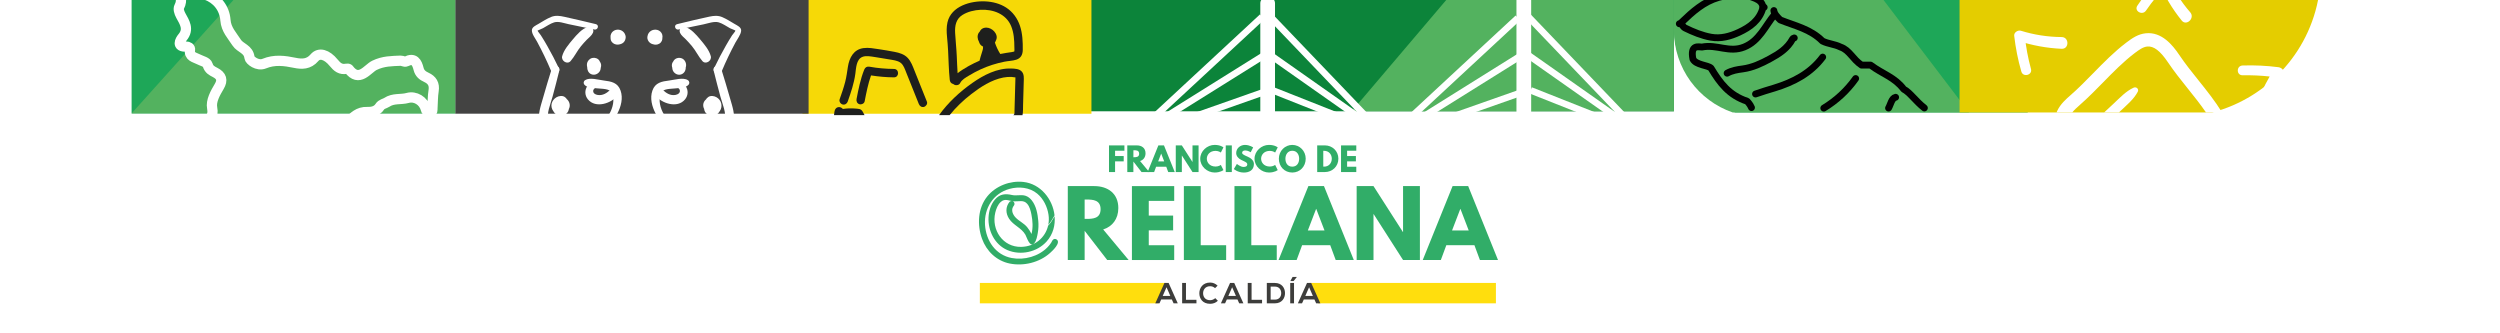 <?xml version="1.0" encoding="utf-8"?>
<!-- Generator: Adobe Illustrator 24.1.3, SVG Export Plug-In . SVG Version: 6.00 Build 0)  -->
<svg version="1.1" id="Capa_1" xmlns="http://www.w3.org/2000/svg" xmlns:xlink="http://www.w3.org/1999/xlink" x="0px" y="0px"
	 viewBox="0 0 1980 263.85" style="enable-background:new 0 0 1980 263.85;" xml:space="preserve">
<style type="text/css">
	.st0{fill:#FFFFFF;}
	.st1{fill:#1EA758;}
	.st2{fill:#0C843A;}
	.st3{fill:#F6D907;}
	.st4{fill:#434342;}
	.st5{fill:#53B25F;}
	.st6{fill:#E4CD00;}
	.st7{fill:none;stroke:#FFFFFF;stroke-width:8.111;stroke-miterlimit:10;}
	.st8{fill:#1E1F1D;}
	.st9{fill:none;stroke:#000000;stroke-width:5.439;stroke-linecap:round;stroke-linejoin:round;stroke-miterlimit:10;}
	.st10{fill:#31AD68;}
	.st11{fill:#FFDE0D;}
	.st12{fill:#3D3D3B;}
</style>
<g>
	<rect x="-13.28" y="-1.39" class="st0" width="2006.56" height="284.71"/>
	<rect x="104.23" y="-5.73" class="st1" width="256.33" height="95.53"/>
	<rect x="839.58" class="st2" width="486.16" height="88.14"/>
	<path class="st1" d="M1374.37,89.07h231.6v-97.5h-280.23v29.81C1325.74,52.85,1346.11,79.55,1374.37,89.07z"/>
	<rect x="635.56" class="st3" width="228.86" height="90.08"/>
	<rect x="360.56" class="st4" width="279.84" height="90.04"/>
	<g>
		<path class="st0" d="M471.94,19.12c-8.29-2.01-16.59-3.96-24.92-5.8c-3.67-0.81-7.1-1.32-10.65,0.16
			c-3.48,1.44-6.82,3.62-10.05,5.52c-1.94,1.14-5.01,2.4-5.08,4.94c-0.08,3.04,2.7,6.44,4.11,9.06c4.1,7.58,7.84,15.35,11.16,23.29
			c1.79,4.27,8.05,1.78,6.01-2.48c-2.76-5.77-5.69-11.47-8.87-17.03c-1.71-2.99-3.43-6.01-5.33-8.89c-0.2-0.31-2.65-3.36-2.57-3.65
			c0.02-0.09,3.83-1.65,4.31-1.91c2.76-1.5,5.78-3.68,8.82-4.6c3.51-1.06,7.89,0.66,11.33,1.39c6.84,1.45,13.67,2.89,20.53,4.25
			C473.56,23.93,474.77,19.81,471.94,19.12L471.94,19.12z"/>
		<path class="st0" d="M434.72,97.5c-0.18-0.53-0.36-1.06-0.5-1.62c-1.48-6.21,1.73-13.22,3.36-19.17c1.9-6.93,3.67-13.89,5.4-20.87
			c0.94-3.78-4.78-5.32-5.94-1.61c-2.45,7.85-4.8,15.71-7.05,23.61c-1.84,6.46-4.22,12.95-2.7,19.66H434.72z"/>
		<path class="st0" d="M472.71,69.96c3.88,0.49,10.59-0.04,12.18,4.05c1.99,5.13,0.46,11.43-2.19,16.02
			c-1.5,2.58-4.01,4.9-5.77,7.46h7.34c1.99-2.56,3.61-5.47,4.75-7.69c2.83-5.48,4.58-12.01,2.48-18.04
			c-2.2-6.33-7.34-7.27-13.39-8.01c-4.22-0.52-11.01-2.64-14.69-0.27c-1.33,0.86-1.56,2.53-0.49,3.69
			C465.28,69.73,469.4,69.54,472.71,69.96z"/>
		<path class="st0" d="M473.84,65.93c-2.84-2.98-6.7-0.59-8.66,2.22c-2.25,3.23-2.08,7.46,0.44,10.54
			c6.12,7.46,18.83,3.22,23.68-3.36c2.49-3.37-2.91-7.24-5.79-4.38c-2.73,2.72-6.19,4.99-10.32,4.23c-1.82-0.34-3.52-1.33-3.37-3.36
			c0.12-1.6,2.91-3.2,4.01-4.51C474.19,66.89,474.24,66.35,473.84,65.93L473.84,65.93z"/>
		<path class="st0" d="M467.41,48.64c-0.15,0.68-0.3,1.35-0.45,2.03c-0.22,1-0.05,2.15,0.77,2.87c1.75,1.53,4.44,1.81,6.23,0.13
			c1.57-1.47,1.83-3.92,0.69-5.71c-1.13-1.76-3.59-2.53-5.61-2.04c-2.16,0.52-3.79,2.34-4.13,4.49c-0.38,2.41,0.57,4.85,2.88,5.98
			c2.36,1.14,5.37,0.58,6.86-1.64c1.26-1.88,1.08-4.59-0.54-6.24c-1.62-1.64-4.11-1.99-6.13-0.82c-3.73,2.14-4,8.75-0.15,10.87
			c2.49,1.37,5.56,0.33,7.06-1.93c1.35-2.04,1.04-4.82-0.17-6.85c-1.49-2.52-4.79-3.63-7.27-1.76c-2.08,1.57-2.53,4.51-1.17,6.7
			c1.39,2.22,4.14,3.14,6.59,2.13c2.28-0.94,3.5-3.38,3.18-5.73c-0.42-3.06-3.66-5.03-6.69-4.21c-3.21,0.87-4.68,4.5-3.1,7.33
			c1.7,3.03,6.28,3.44,8.25,0.45c0.72-1.09,0.9-2.53,0.56-3.78c-0.48-1.79-2.03-2.72-3.81-2.88c-1.8-0.16-3.18,1.59-3.25,3.19
			c-0.01-0.59,0.22-1.1,0.69-1.53c1.22-0.54,1.5-0.74,0.84-0.61c0.71,0,1.42,0,2.13,0c1.53,0.5,1.68,1.52,0.45,3.04
			c0.22,2.28-0.64,2.97-2.58,2.08c-0.46-0.77-0.92-1.55-1.38-2.32c0-0.28,0.06-0.54,0.19-0.78c0.57-1.17,2.38-2.12,3.72-1.13
			c1.25,0.93,2.08,2.77-0.13,4.08c-0.64,0.17-1.28,0.34-1.93,0.51c-0.67-0.38-1.33-0.76-2-1.14c0.18,0.32,0.22,0.39,0.11,0.2
			c-0.08-0.15-0.08-0.12-0.01,0.09c0.06,0.23,0.06,0.24,0.01,0.05c-0.59-0.03,0.73-1.69,0.92-1.81c0.62-0.07,1.24-0.14,1.86-0.21
			c0.57,0.52,1.15,1.04,1.72,1.57c-0.08-0.36-0.1-0.4-0.05-0.11c0.03,0.23,0.04,0.25,0.03,0.05c-0.09-0.3,0.23-0.73-0.04,0
			c0.17-0.46,0.05-0.08-0.1,0.09c0.04-0.08,0.09-0.15,0.13-0.23c-0.45,0.82-1.14,1.09-2.07,0.79c-0.89,0.32-1.5,0.09-1.83-0.7
			c-0.39-0.23-0.58-0.55-0.58-0.93c-0.12-0.95,0.65-2.21,1.64-2.41c0.92-0.18,2.16,0.27,2.21,1.37c0.01,0.19-0.03,0.33-0.07,0.51
			c-0.05,0.12-0.12,0.22-0.22,0.31c0.07-0.07,0.13-0.14,0.2-0.2c0.05,0.09-0.5,0.27,0.02,0.05c-0.32,0.19-0.65,0.25-0.98,0.2
			c-0.23-0.04-0.2-0.01,0.09,0.08c-0.45-0.26-0.9-0.51-1.34-0.77c0.07,0.06,0.14,0.11,0.21,0.17c-0.76-1.21-0.62-1.97,0.42-2.28
			c0.3-0.37,0.63-0.46,0.99-0.28c0.4,0.15,0.43,0.12,0.08-0.09c0.5,0.85,0.99,1.7,1.49,2.55c0.08-0.69,0.17-1.37,0.25-2.06
			c0.17-1.39-1.24-2.65-2.52-2.8C469.24,46.44,467.72,47.24,467.41,48.64L467.41,48.64z"/>
		<path class="st0" d="M465.89,21.33c-4.68,0.98-9.21,6.3-12.14,9.78c-3.25,3.87-7.22,8.49-8.52,13.42
			c-0.95,3.58,3.99,6.93,6.7,3.82c3.16-3.62,5.16-8.12,8.27-11.84c1.41-1.69,2.89-3.35,4.42-4.93c1.74-1.79,3.91-3.26,4.96-5.54
			C470.76,23.48,468.83,20.71,465.89,21.33L465.89,21.33z"/>
		<path class="st0" d="M439.89,79.92c-1.2,1.59-2.23,3.38-2.24,5.42c-0.01,2.22,1.23,4.41,3.22,5.5c4.41,2.4,8.46-1.85,9.19-5.89
			c0.71-3.91-1.11-9.27-6.01-8.93c-4.64,0.32-8.28,4.83-7.11,9.35c1.13,4.35,6.51,7.88,10.86,5.23c1.99-1.21,3-3.46,2.81-5.71
			c-0.22-2.6-1.86-4.47-3.91-5.95c-1.88-1.37-4.22-2.04-6.37-0.75c-2.18,1.3-3.05,4.15-2.33,6.5c1.45,4.73,8.13,6.52,11.63,2.87
			c3.96-4.13,0.09-11.77-5.85-10.04c-3.1,0.91-5.1,4.11-4.44,7.22c0.58,2.7,2.64,4.52,5.26,5.33c1.96,0.6,3.85-0.43,4.94-1.97
			c2.6-3.67,0.8-9.22-3.97-9.85c-2.25-0.3-4.37,0.73-5.47,2.69c-1.18,2.1-0.63,4.37,0.87,6.13c2.58,3.05,7.94-0.22,6.73-3.84
			c-4.36,2.48-6.2,2.67-5.53,0.55c0.19-0.54,0.13-0.55-0.17-0.02c1.65-0.66,3.29-1.31,4.94-1.97c1.63,0.49,0.71,3.11-0.16,3.72
			c-2.76,0.26-4.17-0.48-4.24-2.22c-0.02-0.39,0.11-0.74,0.38-1.04c0.46-0.78,1.59-1.65,2.54-1.19c0.42,0.25,0.7,0.59,0.84,1.03
			c-0.16,1.34-0.12,1.67,0.13,1c-0.37,0.61-0.73,1.23-1.1,1.84c-0.39,0.22-0.78,0.44-1.17,0.66c-0.75,0-1.5,0-2.24,0
			c-0.59-0.15,0.44,0.36,0.59,0.42c-0.17-0.12-0.16-0.09,0.05,0.09c0.34,0.36,0.26,0.18-0.22-0.53c-0.09-0.38,0.01-0.72,0.31-1.04
			c0.26-1.04,1.04-1.51,2.34-1.42c0.1-0.08,0.91,0.8,0.09,0.01c0.21,0.21,0.29,0.84,0.11,0.02c0.02,0.09,0.03,0.19,0.05,0.28
			c-0.11,0.4-0.09,0.36,0.05-0.13c0.05,0.13-0.34,0.66-0.01,0.25c0.22-0.28-0.03,0.03-0.34,0.06c-0.65-0.17-1.31-0.35-1.96-0.52
			c-0.66-0.38,0.36-0.23-0.02,0c-0.33,0.19,0.3-1.3-0.07,0.06c-0.04,0.16-0.35,1.11-0.33,1.15c-0.13,0.09-0.16,0.15-0.08,0.19
			c0.36-0.1,0.72-0.2,1.08-0.3c0.59-0.06,1.01,0.09,1.27,0.46c0.03,0.04,0.06,0.09,0.1,0.14c0.34,0.11-0.38,0.97,0.17-0.12
			c0.23-0.47,0.49-0.92,0.75-1.37c0.92-1.57,0.38-3.67-1.23-4.59C442.83,77.72,440.99,78.46,439.89,79.92L439.89,79.92z"/>
		<path class="st0" d="M468.71,97.5c-0.09-1.71-0.95-3.34-2.48-4.38c-1.88-1.27-4.54-1.3-6.49-0.18c-1.69,0.97-2.68,2.73-2.8,4.56
			H468.71z"/>
		<path class="st0" d="M485.96,30.37c0.1,0.68,0.21,1.36,0.31,2.04c0.19,1.22,1.44,2.17,2.55,2.5c1.74,0.53,3.56,0,4.88-1.17
			c1.15-1.02,1.71-2.46,1.84-3.94c0.3-3.17-2.73-5.8-5.87-5.57c-1.65,0.12-3.2,0.72-4.38,1.9c-1.38,1.38-2.11,3.5-1.56,5.4
			c1.23,4.28,6.96,5.02,9.89,1.96c1.46-1.52,2.05-3.47,1.65-5.52c-0.3-1.53-1.43-2.89-2.78-3.67c-3.07-1.75-7.15-0.65-8.55,2.61
			c-1.57,3.64,1.43,7.86,5.38,7.99c2.08,0.07,4.02-1.12,5.04-2.86c1.24-2.11,0.83-4.93-0.97-6.6c-2.08-1.93-5.45-1.99-7.54-0.05
			c-1.79,1.66-1.99,4.39-0.82,6.44c1.52,2.67,5.69,3.32,7.87,1.05c2.02-2.1,2.16-5.92-0.75-7.42c-1.26-0.64-2.7-0.72-3.95,0
			c-1.27,0.73-1.81,1.93-1.94,3.31c0,0.04-0.01,0.09-0.01,0.13c0.05-0.35,0.1-0.69,0.14-1.04c-0.3,0.86,0.17-0.64,0.76-1.17
			c0.16-0.15,0.97-0.64,0.33-0.33c0.34-0.14,0.69-0.28,1.03-0.43c-0.05,0.01-0.1,0.03-0.15,0.04c0.38-0.05,0.76-0.1,1.15-0.15
			c-0.05,0-0.1,0.01-0.15,0.01c0.38,0.05,0.76,0.1,1.15,0.15c-0.1-0.01-0.2-0.03-0.29-0.08c0.34,0.14,0.69,0.28,1.03,0.43
			c1.14,1.36,1.53,1.73,1.16,1.11c0.14,0.34,0.29,0.67,0.43,1.01c-0.04-0.09-0.07-0.18-0.09-0.28c0.05,0.37,0.1,0.75,0.15,1.12
			c-0.02-0.1-0.02-0.19-0.01-0.29c-0.05,0.37-0.1,0.75-0.15,1.12c0.01-0.1,0.03-0.19,0.07-0.28c-0.14,0.34-0.29,0.67-0.43,1.01
			c0.2-0.37,0.02-0.22-0.54,0.47c-0.71,0.55-0.86,0.73-0.45,0.53c-0.34,0.14-0.69,0.28-1.03,0.43c0.05-0.01,0.11-0.03,0.16-0.04
			c-0.38,0.05-0.76,0.1-1.15,0.15c0.11-0.02,0.23-0.02,0.34-0.01c-0.38-0.05-0.76-0.1-1.15-0.15c0.12,0.01,0.23,0.04,0.34,0.09
			c-0.34-0.14-0.69-0.28-1.03-0.43c0.26,0.14,0.22,0.09-0.14-0.15c-0.32-0.2-0.58-0.47-0.78-0.8c-0.14-0.34-0.29-0.67-0.43-1.01
			c0.05,0.11,0.09,0.23,0.1,0.36c-0.05-0.37-0.1-0.75-0.15-1.12c0.01,0.12,0.01,0.25-0.01,0.37c0.05-0.37,0.1-0.75,0.15-1.12
			c-0.02,0.12-0.06,0.24-0.11,0.36c0.14-0.34,0.29-0.67,0.43-1.01c-0.21,0.37-0.1,0.24,0.35-0.39c0.63-0.42,0.77-0.54,0.42-0.37
			c0.34-0.14,0.68-0.28,1.02-0.42c-0.1,0.04-0.2,0.06-0.3,0.07c0.38-0.05,0.76-0.1,1.14-0.15c-0.1,0.01-0.2,0.01-0.3,0
			c0.38,0.05,0.76,0.1,1.14,0.15c-0.16-0.03-0.29-0.07-0.44-0.13c0.34,0.14,0.68,0.28,1.02,0.42c-0.05-0.02-0.23-0.16-0.27-0.15
			c0.2,0.15,0.41,0.3,0.61,0.45c-0.2-0.21-0.15-0.15,0.12,0.18c0.55,0.7-0.05-0.32,0.3,0.51c0.3,0.7,0.11,0.25,0.08,0.05
			c0.05,0.37,0.1,0.73,0.15,1.1c-0.02-0.16-0.01-0.29,0.01-0.45c-0.05,0.37-0.1,0.73-0.15,1.1c0.13-0.5-0.25,0.55-0.25,0.55
			c-0.16,0.2-0.32,0.4-0.47,0.6c-0.66,0.46-0.85,0.6-0.57,0.42c0.26-0.13-0.91,0.22-0.61,0.24c0.1,0,0.27-0.06,0.36-0.07
			c-0.37,0.05-0.74,0.1-1.11,0.15c0.15-0.01,0.3-0.01,0.45,0c-0.37-0.05-0.74-0.1-1.11-0.15c0.14,0.02,0.3,0.08,0.45,0.09
			c-0.72-0.33-0.94-0.42-0.64-0.27c0.07,0.03,0.13,0.07,0.2,0.11c-0.2-0.15-0.4-0.3-0.6-0.45c0.28,0.28,0.16,0.12-0.36-0.49
			c0.33,0.52-0.35-1.1-0.19-0.38c-0.05-0.36-0.1-0.71-0.15-1.07c0.02,0.12,0.03,0.25,0.02,0.37c0.05-0.36,0.1-0.71,0.15-1.07
			c-0.06,0.46-0.28,0.55,0.2-0.25c-0.38,0.62,0.69-0.75,0.19-0.21c-0.45,0.49,0.84-0.49,0.2-0.19c0.21-0.09,0.41-0.18,0.62-0.26
			c-0.12,0.04-0.25,0.06-0.38,0.08c0.36-0.05,0.73-0.1,1.09-0.14c-0.13,0.01-0.26,0.02-0.38,0.01c0.36,0.05,0.73,0.1,1.09,0.14
			c-0.19-0.03-0.73-0.21-0.07,0.05c0.5,0.14,0.84,0.48,1.02,1.03c0.59,1.03,0.82,1.26,0.67,0.71c0.05,0.36,0.1,0.71,0.15,1.07
			c-0.01-0.21,0-0.39,0.02-0.6c-0.05,0.36-0.1,0.71-0.15,1.07c0.04-0.18,0.22-0.65-0.07,0.01c-0.17,0.37-0.2,0.43-0.06,0.19
			c-0.15,0.18-0.29,0.36-0.44,0.54c0.05-0.06,0.11-0.12,0.17-0.18c0.22-0.21,0.06-0.09-0.49,0.35c0.08-0.04,0.22-0.11,0.28-0.17
			c-0.67,0.25-0.86,0.33-0.56,0.23c0.08-0.03,0.15-0.05,0.23-0.07c-0.01,0.02-1.08,0.1-0.56,0.09c0.62-0.02-1-0.21-0.42-0.03
			c-0.21-0.08-0.42-0.17-0.64-0.25c-0.52-0.44-0.68-0.55-0.46-0.35c0.13,0.13,0.08,0.06-0.16-0.21c-0.24-0.25-0.4-0.55-0.48-0.9
			c0.16,0.54-0.07-0.94-0.05-0.5c0.01,0.45-0.23,0.15,0.08-0.48c-0.07,0.14-0.24,0.64,0.04-0.02c0.15-0.32,0.18-0.4,0.09-0.24
			c-0.15,0.25-0.03,0.1,0.38-0.45c-0.13,0.1-0.49,0.43,0.06-0.01c0.31-0.22,0.36-0.27,0.15-0.14c0.21-0.09,0.42-0.18,0.63-0.27
			c0.22-0.06,1.06-0.02,0.41-0.11c1.18,0.88,2.35,1.75,3.53,2.63c-0.22-0.65-0.44-1.3-0.66-1.94c-0.57-1.69-2.43-2.97-4.28-2.38
			c-0.84,0.27-1.65,0.78-2.08,1.57C485.84,28.61,485.81,29.41,485.96,30.37L485.96,30.37z"/>
		<path class="st0" d="M537.45,23.37c6.6-1.31,13.19-2.69,19.77-4.09c3.55-0.75,8.49-2.64,12.09-1.55c3.08,0.93,6.03,3.08,8.82,4.6
			c0.56,0.3,4.21,1.68,4.31,1.91c0.16,0.41-2.35,3.31-2.57,3.65c-1.75,2.69-3.36,5.48-4.96,8.25c-3.32,5.77-6.37,11.68-9.24,17.67
			c-2.01,4.2,4.19,6.82,6.01,2.48c3.23-7.71,6.85-15.26,10.81-22.64c1.45-2.7,4.22-6.14,4.5-9.24c0.26-2.83-3.08-4.21-5.12-5.41
			c-3.15-1.86-6.39-3.94-9.75-5.4c-3.39-1.47-6.64-1.19-10.19-0.45c-8.6,1.8-17.15,3.91-25.68,5.98
			C533.43,19.81,534.63,23.93,537.45,23.37L537.45,23.37z"/>
		<path class="st0" d="M570.61,76.7c1.56,5.7,4.69,12.56,3.52,18.54c-0.15,0.78-0.35,1.53-0.6,2.26h7.36
			c1.52-6.71-0.86-13.2-2.7-19.66c-2.25-7.9-4.6-15.76-7.05-23.61c-1.16-3.71-6.88-2.18-5.94,1.61
			C566.93,62.81,568.7,69.77,570.61,76.7z"/>
		<path class="st0" d="M523.94,97.5h7.31c-1.67-2.38-3.99-4.54-5.42-6.91c-2.85-4.73-4.59-11.22-2.52-16.58
			c1.57-4.05,8-3.52,11.8-4.01c3.41-0.43,7.73-0.2,10.16-2.83c1.07-1.16,0.85-2.83-0.49-3.69c-3.68-2.38-10.48-0.25-14.69,0.27
			c-6.03,0.74-11.2,1.7-13.39,8.01c-2.09,6.03-0.34,12.57,2.48,18.04C520.33,92.02,521.95,94.94,523.94,97.5z"/>
		<path class="st0" d="M534.36,67.31c1.02,1.22,3.55,2.52,3.99,3.91c0.71,2.28-1.44,3.61-3.34,3.96c-4.13,0.76-7.59-1.51-10.32-4.23
			c-2.85-2.84-8.3,0.97-5.79,4.38c4.86,6.58,17.56,10.82,23.68,3.36c2.53-3.08,2.69-7.31,0.44-10.54c-1.96-2.81-5.8-5.22-8.66-2.22
			C533.96,66.34,534,66.89,534.36,67.31L534.36,67.31z"/>
		<path class="st0" d="M535.07,49.4c0.08,0.69,0.17,1.37,0.25,2.06c0.5-0.85,0.99-1.7,1.49-2.55c-0.08,0.06-0.16,0.12-0.25,0.18
			c0.48-0.29,0.92-0.22,1.32,0.2c0.76,0.16,0.94,0.6,0.54,1.33c-0.35,0.92-0.32,1.19,0.09,0.79c-0.45,0.26-0.9,0.51-1.34,0.77
			c0.48-0.2-0.21-0.14-0.47-0.17c-1.27-0.15,0.22,0.06-0.28-0.06c-0.19-0.16-0.16-0.12,0.08,0.11c-0.06-0.07-0.11-0.14-0.17-0.21
			c-0.04-0.17-0.13-0.29-0.14-0.47c-0.03-1.04,1.27-1.84,2.23-1.51c0.87,0.3,1.6,1.28,1.67,2.17c-0.02,0.16-0.03,0.31-0.05,0.47
			c-0.4,1.26-1.19,1.73-2.38,1.41c-0.74,0.3-1.3,0.17-1.67-0.39c-0.39-0.46-0.5-0.55-0.33-0.28c0.27,0.37-0.32-0.79-0.03,0.03
			c-0.02-0.14-0.03-0.28-0.05-0.41c0,0.09,0.01,0.19,0.01,0.28c0,0.09,0,0.18-0.01,0.27c0.08-0.42,0.09-0.5,0.02-0.22
			c-0.16,0.51,0.12,0.3,0.82-0.63c0.41-0.77,1.01-1,1.79-0.68c0.76-0.11,1.31,0.18,1.66,0.86c0.08,0.31,0.16,0.62,0.23,0.92
			c0.06,0.29-0.1,0.28,0.02-0.11c-0.13,0.24-0.14,0.25-0.03,0.05c0.47-0.79-0.17-0.45-1.91,1c-0.64-0.17-1.28-0.34-1.93-0.51
			c-1.38-0.82-1.73-3.39-0.13-4.08c0.9,0.01,1.81,0.02,2.71,0.02c0.49,0.26,0.83,0.63,1,1.11c0.43,1.04,0.26,2.57-1.18,3.1
			c-0.65,0.09-1.29,0.17-1.94,0.26c-2.34-2.63-2.4-4.43-0.18-5.38c0.71,0,1.42,0,2.13,0c-0.66-0.14-0.38,0.07,0.84,0.61
			c0.46,0.43,0.69,0.94,0.69,1.53c-0.07-1.6-1.44-3.34-3.25-3.19c-2.82,0.25-4.66,2.81-3.76,5.53c1.08,3.27,5.17,4.16,7.73,1.93
			c2.1-1.83,2.23-5.07,0.39-7.11c-1.92-2.13-5.34-2.13-7.48-0.34c-4.09,3.43-0.19,10.8,5.07,9.02c2.3-0.78,3.98-2.99,3.8-5.42
			c-0.23-2.96-2.94-5.18-5.98-4.45c-2.54,0.61-3.89,3.22-4.21,5.55c-0.36,2.6,1.03,5.01,3.48,6.02c2.65,1.1,5.54-0.24,6.63-2.76
			c0.78-1.82,0.62-3.91-0.15-5.7c-0.91-2.12-3.02-3.6-5.42-3.28c-2.48,0.33-4.24,2.42-4.33,4.85c-0.21,5.41,7.42,6.79,9.97,2.4
			c1.34-2.31,0.74-5.34-1.18-7.15c-1.77-1.67-4.83-1.78-6.77-0.36c-1.94,1.42-2.47,4.04-1.17,6.08c1.55,2.43,4.87,2.46,6.91,0.68
			c0.82-0.72,1-1.87,0.77-2.87c-0.15-0.68-0.3-1.35-0.45-2.03c-0.3-1.37-1.84-2.24-3.19-2.04C536.31,46.79,534.9,47.98,535.07,49.4
			L535.07,49.4z"/>
		<path class="st0" d="M538.61,26.03c0.98,2.12,2.86,3.42,4.49,5.07c1.71,1.73,3.33,3.55,4.89,5.4c3.12,3.71,5.12,8.21,8.27,11.84
			c2.7,3.1,7.64-0.24,6.7-3.82c-1.3-4.93-5.27-9.55-8.52-13.42c-2.94-3.49-7.46-8.8-12.14-9.78
			C539.35,20.71,537.44,23.48,538.61,26.03L538.61,26.03z"/>
		<path class="st0" d="M562.4,83.3c0.26,0.45,0.5,0.9,0.75,1.37c0.38,0.71-0.29,0.51,0.17,0.12c0.35-0.29-0.21-0.06,0.75-0.39
			c0.56-0.32,1.12-0.29,1.7,0.09c0.08-0.04,0.05-0.1-0.08-0.19c0.01-0.07-0.27-0.96-0.33-1.15c-0.24-0.75,0.1,0.04-0.07-0.06
			c-0.22-0.13,0.66-0.39-0.02,0c-0.65,0.17-1.31,0.35-1.96,0.52c-0.27-0.03-0.3-0.06-0.5-0.21c1.07,0.8-0.21-0.01,0.14-0.1
			c0.16-0.04,0.01,0.74,0.1-0.15c-0.14,1.31-0.13-0.24,0.11-0.02c-0.1,0.1-0.2,0.19-0.31,0.29c0.1-0.14,0.23-0.24,0.4-0.3
			c1.2,0.1,3.06,0.92,2.66,2.46c-0.17,0.63-0.69,0.69-0.12,0.41c-0.27,0.13,1.28-0.58,0.53-0.39c-0.75,0-1.5,0-2.24,0
			c-0.39-0.22-0.78-0.44-1.17-0.66c-0.37-0.61-0.73-1.23-1.1-1.84c0.24,0.67,0.28,0.33,0.13-1c0.15-0.44,0.43-0.78,0.84-1.03
			c0.95-0.47,2.08,0.4,2.54,1.19c0.27,0.3,0.4,0.64,0.38,1.04c-0.07,1.74-1.48,2.48-4.24,2.22c-0.87-0.61-1.79-3.23-0.16-3.72
			c1.65,0.66,3.29,1.31,4.94,1.97c-0.3-0.53-0.36-0.53-0.17,0.02c0.67,2.11-1.18,1.93-5.53-0.55c-1.21,3.62,4.14,6.89,6.73,3.84
			c1.41-1.66,1.93-3.58,1.08-5.63c-0.94-2.26-3.23-3.5-5.68-3.19c-4.79,0.61-6.56,6.19-3.97,9.85c1.08,1.53,3,2.57,4.94,1.97
			c2.28-0.7,4.28-2.22,5.05-4.52c0.88-2.65-0.06-5.6-2.46-7.16c-4.62-3.02-10.37,1.19-9.1,6.39c1.23,5.03,7.68,6.19,11.29,2.75
			c1.66-1.58,2.43-3.84,1.87-6.07c-0.67-2.68-3.41-4.47-6.19-3.82c-4.19,0.99-7.59,5.81-6.15,9.91c1.97,5.59,9.37,4.54,12.2,0.34
			c2.51-3.73,1.22-8.79-2.77-10.95c-1.91-1.04-4.47-1.4-6.35-0.17c-1.93,1.26-2.85,3.38-3.04,5.58c-0.35,4.1,2.31,9.38,7.09,9.12
			c2.68-0.15,4.76-2.28,5.32-4.76c0.57-2.5-0.61-4.83-2.08-6.79c-1.1-1.45-2.96-2.19-4.68-1.2C562.02,79.64,561.48,81.72,562.4,83.3
			L562.4,83.3z"/>
		<path class="st0" d="M551.23,97.5c-0.06-1.3-0.54-2.58-1.51-3.58c-1.56-1.61-4.19-2.25-6.32-1.47c-1.31,0.48-2.42,1.21-3.16,2.41
			c-0.5,0.81-0.72,1.72-0.74,2.64H551.23z"/>
		<path class="st0" d="M515.53,28.56c-0.22,0.65-0.44,1.3-0.66,1.94c1.18-0.88,2.35-1.75,3.53-2.63c-0.19,0.02-0.62-0.02,0.06,0.06
			c0.17,0.02,1.3,0.51,0.87,0.24c0.54,0.44,0.7,0.56,0.48,0.37c-0.05-0.05-0.1-0.1-0.15-0.15c0.03,0,0.58,0.79,0.34,0.39
			c0.25,0.64,0.33,0.82,0.23,0.54c-0.03-0.07-0.05-0.14-0.06-0.21c0.04,0.02,0.08,1.03,0.08,0.55c0.01-0.59-0.23,0.98-0.05,0.43
			c-0.09,0.21-0.18,0.42-0.27,0.64c-0.46,0.53-0.59,0.69-0.37,0.47c0.13-0.13,0.07-0.08-0.2,0.15c-0.25,0.23-0.55,0.38-0.9,0.45
			c0.57-0.16-0.95,0.04-0.49,0.03c0.51-0.01,0.04,0.18-0.48-0.09c0.14,0.07,0.69,0.25-0.01-0.03c-0.34-0.15-0.42-0.18-0.25-0.09
			c0.07,0.04,0.14,0.08,0.21,0.13c-0.03,0.02-0.88-0.71-0.38-0.23c0.32,0.3-0.56-0.86-0.3-0.34c-0.11-0.23-0.34-1.02-0.21-0.34
			c-0.05-0.36-0.1-0.71-0.15-1.07c0.02,0.21,0.03,0.39,0.02,0.6c0.05-0.36,0.1-0.71,0.15-1.07c-0.23,1.1,0.92-1.43,1.69-1.74
			c0.65-0.26,0.12-0.08-0.07-0.05c0.36-0.05,0.73-0.1,1.09-0.14c-0.13,0.01-0.26,0.01-0.38-0.01c0.36,0.05,0.73,0.1,1.09,0.14
			c-0.47-0.07-0.57-0.29,0.25,0.19c-0.63-0.37,0.73,0.69,0.2,0.19c-0.49-0.46,0.49,0.84,0.19,0.21c0.09,0.21,0.18,0.41,0.27,0.62
			c-0.04-0.12-0.06-0.24-0.07-0.36c0.05,0.36,0.1,0.71,0.15,1.07c-0.01-0.12-0.01-0.25,0.02-0.37c-0.05,0.36-0.1,0.71-0.15,1.07
			c0.16-0.71-0.5,0.88-0.19,0.38c-0.25,0.41-0.49,0.75-0.96,0.94c0.04-0.03,0.09-0.05,0.13-0.08c0.36-0.18,0.17-0.1-0.57,0.23
			c0.15-0.01,0.3-0.07,0.45-0.09c-0.37,0.05-0.74,0.1-1.11,0.15c0.15-0.01,0.3-0.01,0.45,0c-0.37-0.05-0.74-0.1-1.11-0.15
			c0.1,0.01,0.19,0.04,0.29,0.05c0.58,0.08-0.91-0.44-0.54-0.22c0.17,0.11,0.09,0.04-0.25-0.19c-0.23-0.13-0.42-0.3-0.55-0.53
			c-0.19-0.18-0.32-0.4-0.38-0.65c-0.15-0.4-0.18-0.47-0.11-0.2c-0.05-0.37-0.1-0.73-0.15-1.1c0.02,0.16,0.02,0.29,0.01,0.45
			c0.05-0.37,0.1-0.73,0.15-1.1c-0.01,0.05-0.09,0.27-0.07,0.3c0.1-0.23,0.2-0.47,0.3-0.7c-0.15,0.24-0.1,0.19,0.15-0.16
			c0.56-0.7-0.3,0.13,0.43-0.41c0.63-0.46,0.2-0.16,0.04-0.07c0.34-0.14,0.68-0.28,1.02-0.42c-0.15,0.06-0.28,0.1-0.44,0.13
			c0.38-0.05,0.76-0.1,1.14-0.15c-0.1,0.01-0.2,0.01-0.3,0c0.38,0.05,0.76,0.1,1.14,0.15c-0.1-0.01-0.2-0.04-0.3-0.07
			c0.34,0.14,0.68,0.28,1.02,0.42c-0.36-0.18-0.22-0.05,0.42,0.37c0.44,0.63,0.56,0.76,0.35,0.39c0.14,0.34,0.29,0.67,0.43,1.01
			c-0.05-0.11-0.09-0.23-0.11-0.36c0.05,0.37,0.1,0.75,0.15,1.12c-0.02-0.12-0.03-0.24-0.01-0.37c-0.05,0.37-0.1,0.75-0.15,1.12
			c0.01-0.12,0.05-0.24,0.1-0.36c-0.14,0.34-0.29,0.67-0.43,1.01c-0.2,0.33-0.46,0.59-0.78,0.8c-0.36,0.24-0.41,0.29-0.14,0.15
			c-0.34,0.14-0.69,0.28-1.03,0.43c0.11-0.04,0.22-0.07,0.34-0.09c-0.38,0.05-0.76,0.1-1.15,0.15c0.11-0.01,0.23-0.01,0.34,0.01
			c-0.38-0.05-0.76-0.1-1.15-0.15c0.05,0.01,0.11,0.03,0.16,0.04c-0.34-0.14-0.69-0.28-1.03-0.43c0.41,0.2,0.26,0.02-0.45-0.53
			c-0.56-0.69-0.74-0.84-0.54-0.47c-0.14-0.34-0.29-0.67-0.43-1.01c0.04,0.09,0.06,0.19,0.07,0.28c-0.05-0.37-0.1-0.75-0.15-1.12
			c0.01,0.1,0,0.2-0.01,0.29c0.05-0.37,0.1-0.75,0.15-1.12c-0.02,0.1-0.05,0.19-0.09,0.28c0.14-0.34,0.29-0.67,0.43-1.01
			c-0.36,0.62,0.02,0.25,1.16-1.11c0.34-0.14,0.69-0.28,1.03-0.43c-0.09,0.05-0.19,0.07-0.29,0.08c0.38-0.05,0.76-0.1,1.15-0.15
			c-0.05,0-0.1-0.01-0.15-0.01c0.38,0.05,0.76,0.1,1.15,0.15c-0.05-0.01-0.1-0.03-0.15-0.04c0.34,0.14,0.69,0.28,1.03,0.43
			c-0.48-0.23-0.24-0.3,0.33,0.33c-0.03-0.04,1.09,2.1,0.76,1.17c0.05,0.35,0.1,0.69,0.14,1.04c0-0.04-0.01-0.09-0.01-0.13
			c-0.13-1.38-0.67-2.58-1.94-3.31c-1.25-0.72-2.69-0.64-3.95,0c-2.37,1.21-2.85,4.33-1.52,6.45c1.42,2.27,4.57,3.07,6.9,1.63
			c2.03-1.25,2.88-3.64,2.3-5.88c-0.6-2.3-2.9-3.75-5.23-3.73c-2.42,0.02-4.69,1.8-5.22,4.11c-0.52,2.31,0.51,4.95,2.68,6.11
			c3.4,1.81,7.75-0.17,8.58-3.89c0.42-1.9-0.08-3.97-1.59-5.3c-1.37-1.21-3.1-1.68-4.91-1.44c-3.57,0.47-6.08,3.89-5.01,7.38
			c1.12,3.65,5.73,5.73,9.15,3.65c3.75-2.29,2.87-7.82-0.88-9.6c-1.49-0.7-3.28-1.04-4.88-0.47c-2.19,0.78-3.51,2.47-3.75,4.73
			c-0.36,3.47,3.21,6.75,6.72,5.69c1.11-0.34,2.37-1.28,2.55-2.5c0.1-0.68,0.21-1.36,0.31-2.04c0.14-0.94,0.16-1.77-0.35-2.63
			c-0.42-0.71-1.25-1.38-2.08-1.57C517.89,25.75,516.15,26.74,515.53,28.56L515.53,28.56z"/>
	</g>
	<path class="st5" d="M1372.31,89.07h187.18l-74.15-97.5h-159.59v32.27C1325.74,54.09,1345.22,79.77,1372.31,89.07z"/>
	<polygon class="st5" points="1145.41,0 1070.52,88.14 1325.74,88.14 1325.74,0 	"/>
	<g>
		<g>
			<path class="st0" d="M1009.81,97.5V2.56c0-2.67-2.16-4.83-4.83-4.83h-1.99c-2.67,0-4.83,2.16-4.83,4.83V97.5H1009.81z"/>
			<path class="st0" d="M1212.69,97.5V0.23c0-3.19-2.58-5.77-5.77-5.77h-0.12c-3.19,0-5.77,2.58-5.77,5.77V97.5H1212.69z"/>
			<polygon class="st0" points="1116.27,97.5 1204.01,16.1 1200.35,12.31 1108.52,97.5 			"/>
			<polygon class="st0" points="1090.54,97.5 1005.93,9.15 1002.05,12.72 1083.24,97.5 			"/>
			<polygon class="st0" points="1124.02,97.5 1204.54,47.19 1201.68,42.79 1114.11,97.5 			"/>
			<polygon class="st0" points="1087.3,97.5 1006.47,40.67 1003.37,44.91 1078.17,97.5 			"/>
			<polygon class="st0" points="1143.84,97.5 1207.09,75.24 1205.29,70.33 1128.08,97.5 			"/>
			<polygon class="st0" points="1080.64,97.5 1009,69.13 1007,73.96 1066.43,97.5 			"/>
			<polygon class="st0" points="1055.64,97.5 1010.52,89.47 1009.57,94.61 1025.83,97.5 			"/>
			<polygon class="st0" points="1193.95,97.5 1208.67,95.17 1207.82,90.02 1160.52,97.5 			"/>
			<polygon class="st0" points="1294.78,97.5 1210.16,9.15 1206.28,12.72 1287.48,97.5 			"/>
			<polygon class="st0" points="1291.53,97.5 1210.7,40.67 1207.6,44.91 1282.4,97.5 			"/>
			<polygon class="st0" points="1284.87,97.5 1213.23,69.13 1211.24,73.96 1270.67,97.5 			"/>
			<polygon class="st0" points="1259.87,97.5 1214.76,89.47 1213.81,94.61 1230.07,97.5 			"/>
			<polygon class="st0" points="912.83,97.5 1001.48,15.26 997.82,11.47 905.08,97.5 			"/>
			<polygon class="st0" points="920.14,97.5 1002.01,46.35 999.15,41.95 910.23,97.5 			"/>
			<polygon class="st0" points="938.91,97.5 1004.56,74.4 1002.76,69.49 923.16,97.5 			"/>
			<polygon class="st0" points="986.09,97.5 1006.13,94.33 1005.29,89.18 952.66,97.5 			"/>
		</g>
	</g>
	<path class="st6" d="M1752.05,89.07c45.14-11.76,79.49-50.21,85.19-97.5h-285.27v97.5H1752.05z"/>
	<polygon class="st5" points="190.03,-5.73 104.23,89.8 360.56,89.8 360.56,-5.73 	"/>
	<g>
		<path class="st7" d="M141.99,5.29c-0.94,1.73-0.15,4.49,1.22,7.03c2.85,5.26,6.78,10.76,1.33,17.28c-1.92,2.3-4.88,7.6,2.94,7.3
			c1.58-0.06,3.29,0.85,3.01,2.54c-0.9,5.47,3.68,5.94,6.74,7.54c2.59,1.36,6.55,2.07,7.26,4.48c1.03,3.48,3.26,4.58,5.85,5.91
			c5.19,2.67,6.23,6.12,3.29,11.06c-3.17,5.32-6.68,11.55-5.6,17.08c1.37,7-2.13,8.87-6.47,11.6c-0.21,0.13-0.39,0.26-0.59,0.4
			h114.26c0.27-0.26,0.53-0.51,0.8-0.8c3.76-4.13,8.03-8.28,14.77-7.99c3.62,0.16,7.69-0.59,9.96-4.14c1.44-2.26,3.91-2.41,5.5-3.47
			c5.33-3.58,11.21-2.01,16.61-3.53c6.03-1.7,12.58,2.27,14.29,8.63c0.52,1.94,1.31,2.95,3.4,2.82c2.32-0.15,1.84-1.94,1.93-3.27
			c0.33-4.64,0.18-9.34,0.93-13.9c0.87-5.28-1.3-8.56-5.73-10.58c-3.09-1.41-5.3-3.22-6.16-6.65c-1.31-5.2-3.38-9.21-9.97-5.9
			c-1.04,0.52-2.83-0.71-4.26-0.65c-7.03,0.31-13.64,0.23-20.74,3.67c-5.47,2.65-12.11,14.05-20.36,2.96
			c-0.26-0.35-1.24-0.37-1.82-0.26c-4.57,0.91-7.27-1.24-10.1-4.73c-5.46-6.72-11.57-8.34-15.25-4c-4.52,5.33-10.09,5.19-15.52,4.05
			c-8.24-1.72-16.16-2.72-24.21,0.61c-5.39,2.23-11.49-2.64-11.71-4.72c-0.72-6.87-7.29-7.49-10.14-11.91
			c-3.66-5.69-8.35-10.36-8.9-17.75c-0.73-9.79-6.94-17.12-15.34-20.05c-6.24-2.18-11.46-5.83-17.43-8.15
			c-1.11-0.43-1.92-1.8-3.37-0.88c-1.59,1.02-1.21,2.35-0.85,3.9C142.64-4.45,144.79,0.14,141.99,5.29z"/>
	</g>
	<g>
		<path class="st8" d="M752.08,91.2c4.99-6.21,10.82-11.77,17.12-16.62c7.51-5.8,15.91-11.29,25.36-13.16
			c2.23-0.44,4.51-0.6,6.79-0.49c0.81,0.04,2.03,0.42,2.87,0.37c-0.05,0.42-0.02,0.88-0.03,1.32c-0.14,5.55-0.32,11.09-0.47,16.64
			c-0.08,2.72-0.15,5.44-0.23,8.16c-0.03,1.17,0.32,3.32-1.01,3.79h7.33c0.52-2.6,0.39-5.53,0.46-8.03c0.18-6.2,0.35-12.4,0.53-18.6
			c0.08-2.72,0.39-5.79-1.61-7.96c-1.97-2.14-5.4-2.25-8.13-2.36c-11.27-0.42-21.96,5.11-30.93,11.41
			c-10.1,7.1-19.18,15.5-26.43,25.53H752.08z"/>
		<path class="st8" d="M804.24,61.11C804.2,60.92,804.27,60.72,804.24,61.11L804.24,61.11z"/>
		<path class="st8" d="M731.8,84.66c1.59-0.44,3-2.42,2.33-4.1c-3.26-8.14-6.52-16.28-9.77-24.41c-1.46-3.64-2.77-7.49-5.53-10.37
			c-2.71-2.83-6.49-3.95-10.23-4.68c-4.22-0.82-8.47-1.53-12.73-2.17c-3.97-0.59-8.02-1.39-12.04-0.83
			c-7.76,1.07-11.14,7.62-12.27,14.67c-0.65,4.04-1.12,8.06-2.15,12.03c-1.21,4.69-2.81,9.27-4.42,13.83
			c-0.6,1.7,0.68,3.64,2.33,4.1c1.84,0.5,3.5-0.62,4.1-2.33c2.51-7.17,4.98-14.37,6.01-21.92c0.59-4.35,0.71-11.43,5.53-13.39
			c2.91-1.19,6.54-0.41,9.53,0.02c3.85,0.55,7.69,1.18,11.51,1.88c3.04,0.55,6.87,0.82,9.39,2.8c2.27,1.78,3.26,4.94,4.29,7.51
			c3.34,8.34,6.68,16.68,10.02,25.02C728.37,84.01,729.93,85.18,731.8,84.66z"/>
		<path class="st8" d="M684.74,91.2c-0.35-0.66-0.71-1.31-1.05-1.96c-0.65-1.25-1.33-2.4-2.79-2.82c-1-0.29-2.15-0.31-3.19-0.42
			c-3.39-0.34-6.8-0.2-10.17,0.29c-0.74-0.88-1.91-1.48-2.96-1.48c-2.22,0-3.44,1.71-3.7,3.7c-0.12,0.89-0.24,1.79-0.36,2.68H684.74
			z"/>
		<path class="st8" d="M750.9,40.25c0.39,7.66,0.5,15.34,1.3,22.98c0.15,1.48,0.93,2.79,2.45,3.21c0.06,0.02,0.14,0.02,0.2,0.04
			c0.37,0.28,0.74,0.54,1.18,0.72c0.9,0.36,2.01,0.35,2.93-0.05c0.03-0.01,0.07-0.02,0.1-0.04c0.17-0.08,0.34-0.18,0.49-0.29
			c0.01-0.01,0.02-0.01,0.03-0.02c0.38-0.28,0.69-0.64,0.9-1.1c1.43-2.72,4.42-4.3,6.96-5.85c2.95-1.81,6.02-3.44,9.16-4.89
			c6.02-2.78,12.42-4.79,18.92-6.1c3.06-0.61,6.45-0.63,9.41-1.6c3.59-1.17,5.05-4.02,5.1-7.64c0.08-6.37-0.17-13.01-2.2-19.11
			c-1.99-5.96-5.64-11.06-10.94-14.5c-4.87-3.16-10.73-4.64-16.48-4.92c-11.58-0.57-27.08,3.73-30.01,16.59
			c-0.86,3.76-0.72,7.64-0.36,11.45C750.39,32.83,750.71,36.53,750.9,40.25z M754.25,66.02C754.07,65.9,754.01,65.84,754.25,66.02
			L754.25,66.02z M803.33,40.79C803.48,40.5,803.56,40.7,803.33,40.79L803.33,40.79z M762.17,11.9c4.22-2.67,9.46-3.9,14.41-4.15
			c9.91-0.5,20.25,3.21,24.26,12.97c2.17,5.28,2.51,11.12,2.54,16.76c0,1.02,0.17,2.33-0.08,3.33c-0.04,0.01-0.08,0.02-0.13,0.03
			c-0.52,0.04-1.25,0.32-1.68,0.38c-3.1,0.49-6.19,0.87-9.27,1.54c-1.8-2.85-3.23-5.88-4.27-9.08c0.09-0.13,0.19-0.25,0.28-0.39
			c0.26-0.43,0.44-0.89,0.58-1.37c1.32-2.38,0.31-5.17-1.44-7.09c-1.57-1.72-3.87-2.93-6.23-2.96c-1.46-0.02-2.91,0.44-3.99,1.43
			c-0.53,0.48-0.93,1.12-1.25,1.79c-0.27,0.27-0.52,0.56-0.74,0.89c-1.35,2.04-1.08,4.99,0.17,7.05c0.12,0.38,0.25,0.76,0.41,1.12
			c0.59,1.31,1.62,2.22,2.85,2.74c-0.03,0.42-0.05,0.84-0.08,1.26c-0.01,0.16-0.01,0.37-0.02,0.58c-0.01,0.02-0.02,0.05-0.04,0.1
			c-0.14,0.42-0.22,0.88-0.34,1.31c-0.46,1.68-1.03,3.32-1.54,4.98c-0.3,0.98-0.56,1.96-0.78,2.96c-1.38,0.59-2.76,1.21-4.11,1.87
			c-3.12,1.51-6.15,3.2-9.07,5.07c-1.43,0.92-2.87,1.87-4.19,2.96c-0.31-4.54-0.47-9.08-0.67-13.63c-0.26-6.12-0.98-12.21-1.3-18.32
			C756.17,20.42,757.12,15.1,762.17,11.9z"/>
		<path class="st8" d="M708.04,54.6c-6.53-0.05-13.04-0.62-19.47-1.78c-1.93-0.35-3.38,0.52-4.1,2.33c-3,7.49-4.56,15.42-6.09,23.31
			c-0.34,1.76,0.5,3.59,2.33,4.1c1.63,0.45,3.75-0.55,4.1-2.33c1.34-6.91,2.71-13.85,5.04-20.5c6.02,0.94,12.1,1.49,18.2,1.53
			C712.33,61.29,712.33,54.63,708.04,54.6z"/>
	</g>
	<g>
		<path class="st9" d="M1405.39,11.62c-7.34,8.95-12.11,20.87-24.04,25.64c-11.92,4.77-21.46-2.38-33.39,0
			c-2.38,0-9.54-2.38-7.15,9.54c2.38,4.77,11.92,4.77,14.31,7.15c7.15,11.92,14.31,21.46,28.62,26.23c0,0,2.38,2.38,3.44,5.04"/>
		<path class="st9" d="M1404.9,8.36c0.3,2.67,2.68,5.06,5.07,7.44c11.92,4.77,23.85,7.15,33.39,16.69
			c4.77,2.38,9.54,2.38,14.31,4.77c7.15,2.38,9.54,9.54,16.69,14.31c2.38,0,4.77,0,7.15,0c9.54,7.15,19.08,9.54,26.23,19.08
			c4.77,2.38,9.54,9.54,16.36,14.86"/>
		<path class="st9" d="M1397.23,5.75c-0.37-0.02-0.85-0.1-0.96,0.33c-2.68,10.05-10.31,15.44-18.98,19.49
			c-6.93,3.23-14.4,5.3-22.13,3.91c-7.21-1.3-14.01-4.09-20.61-7.34c-1.78-0.87-2.21-3.37-4.53-3.33"/>
		<path class="st9" d="M1396.26,5.75c-0.41-3.61-2.63-5.46-5.84-6.92c-9.73-4.41-19.59-3.66-29.38-0.84
			c-11.69,3.37-20.52,11.3-29.05,19.52c-0.33,0.32-0.45,0.86-0.67,1.29"/>
		<path class="st9" d="M1501.33,77.05c-3.15,0.59-4.04,5.99-5.59,8.54"/>
		<path class="st9" d="M1421.06,30.06c-0.43,0.28-1,0.2-1.32,0.81c-4,7.48-10.78,11.79-17.93,15.67c-6.81,3.7-13.85,7.01-21.55,8.03
			c-4.36,0.58-8.53,1.23-12.38,3.4"/>
		<path class="st9" d="M1443.57,45.23c-9.69,12.89-23.2,19.85-38.19,24.45c-5.02,1.54-10.06,3-15,4.76"/>
		<path class="st9" d="M1469.68,62.2c-6.69,9.47-15.32,17.44-25.24,23.43"/>
	</g>
	<g>
		<g>
			<g>
				<path class="st0" d="M1641.2,89.07c1.57-1.95,3.6-3.84,6-5.93c6.45-5.64,12.54-11.85,18.44-17.87
					c7.93-8.09,16.13-16.46,25.07-23.23c3.5-2.65,6.67-4.88,9.91-5.19c5.11-0.51,10.3,3.44,16.34,12.42
					c5.04,7.48,10.56,14.36,15.89,21.01c5.05,6.3,9.92,12.37,14.31,18.8h12.75c-5.65-9.15-12.21-17.36-18.6-25.33
					c-5.2-6.48-10.58-13.18-15.37-20.3c-5.34-7.93-13.88-18.33-26.41-17.1c-6.08,0.6-10.77,3.81-15.43,7.34
					c-9.57,7.25-18.05,15.9-26.25,24.27c-5.75,5.87-11.7,11.94-17.84,17.3c-3.63,3.17-8.15,7.12-10.71,12.59
					c-0.19,0.41-0.33,0.82-0.5,1.22H1641.2z"/>
				<path class="st0" d="M1699.59,8.44c5.12-7.44,10.82-14.39,17.13-20.89c-2.35-0.61-4.69-1.21-7.04-1.82
					c4.64,11.05,10.68,21.21,18.26,30.57c3.75,4.63,10.71-2,6.71-6.58c-7.16-8.19-12.88-17.29-17.27-27.18
					c-1.07-2.41-4.94-2.63-6.61-0.84c-6.63,7.12-12.65,14.73-18,22.82C1689.97,8.73,1696.76,12.54,1699.59,8.44L1699.59,8.44z"/>
				<path class="st0" d="M1776.14,59.62c7.16-0.12,14.31,0.19,21.42,0.97c-4.77,8.17-8.58,16.85-11.33,25.88
					c-0.3,0.97-0.25,1.84-0.01,2.6h9.11c0.01-0.05,0.04-0.08,0.05-0.13c2.75-10.49,6.96-20.28,12.73-29.52
					c1.84-2.95-0.65-5.83-3.64-6.21c-9.41-1.2-18.85-1.65-28.34-1.34C1771.08,52.04,1771.04,59.7,1776.14,59.62z"/>
				<path class="st0" d="M1608.54,54.64c-2.35-8.64-4.02-17.4-4.88-26.31c-1.78,1.33-3.55,2.65-5.33,3.98
					c11.14,3.69,22.73,5.8,34.48,6.34c6.08,0.28,6.13-9.25,0-9.3c-11.03-0.09-21.72-1.74-32.24-4.99c-2.39-0.74-5.64,1.33-5.33,3.98
					c1.13,9.61,2.96,19.06,5.67,28.37C1602.31,61.49,1609.85,59.48,1608.54,54.64L1608.54,54.64z"/>
			</g>
		</g>
		<path class="st0" d="M1678.21,89.07c0.46-0.44,0.92-0.89,1.39-1.33c4.88-4.68,10.33-9.05,13.5-15.05c1.15-2.19-1.13-4.24-3.3-3.24
			c-6.23,2.87-10.94,8.09-15.9,12.7c-2.48,2.31-4.97,4.61-7.45,6.92H1678.21z"/>
	</g>
	<g>
		<g>
			<g>
				<g>
					<g>
						<path class="st10" d="M890.54,119.38h-7.4v4.2h6.83v4.22h-6.83v8.47h-4.81v-21.11h12.21V119.38z"/>
						<path class="st10" d="M900.38,115.15c3.92,0,6.88,2.12,6.88,6.27c0,3.17-1.74,5.3-4.33,6.12l7.27,8.73h-6.12l-6.45-8.34v8.34
							h-4.81v-21.11H900.38z M898.21,124.52c1.82,0,3.99-0.13,3.99-2.76c0-2.64-2.18-2.76-3.99-2.76h-0.56v5.53H898.21z"/>
						<path class="st10" d="M930.4,136.27h-5.17l-1.56-4.22h-8.04l-1.56,4.22h-5.17l8.52-21.11h4.45L930.4,136.27z M919.68,121.68
							h-0.05l-2.35,6.14h4.76L919.68,121.68z"/>
						<path class="st10" d="M936.02,136.27h-4.81v-21.11h4.81l8.39,13.1h0.05v-13.1h4.81v21.11h-4.81l-8.39-13.1h-0.05V136.27z"/>
						<path class="st10" d="M966.91,130.61l2.05,4.09c0,0-2.35,1.94-6.94,1.94c-5.96,0-11.44-4.86-11.44-10.9
							c0-6.07,5.45-10.98,11.44-10.98c4.58,0,6.94,1.95,6.94,1.95l-2.05,4.09c0,0-1.69-1.31-4.15-1.31c-4.84,0-6.96,3.38-6.96,6.19
							c0,2.84,2.12,6.22,6.96,6.22C965.22,131.92,966.91,130.61,966.91,130.61z"/>
						<path class="st10" d="M975.6,136.27h-4.81v-21.11h4.81V136.27z"/>
						<path class="st10" d="M992.49,116.77l-1.95,3.84c0,0-2.1-1.46-4.27-1.46c-1.64,0-2.51,0.74-2.51,1.89c0,1.18,2,2.02,4.4,3.05
							c2.35,1,4.94,2.99,4.94,5.76c0,5.04-3.84,6.81-7.96,6.81c-4.94,0-7.93-2.79-7.93-2.79l2.41-4.04c0,0,2.82,2.38,5.17,2.38
							c1.05,0,3.05-0.1,3.05-2.07c0-1.54-2.25-2.23-4.76-3.48c-2.53-1.25-4.02-3.23-4.02-5.43c0-3.94,3.48-6.45,6.88-6.45
							C989.78,114.77,992.49,116.77,992.49,116.77z"/>
						<path class="st10" d="M1009.91,130.61l2.05,4.09c0,0-2.35,1.94-6.94,1.94c-5.96,0-11.44-4.86-11.44-10.9
							c0-6.07,5.45-10.98,11.44-10.98c4.58,0,6.94,1.95,6.94,1.95l-2.05,4.09c0,0-1.69-1.31-4.15-1.31c-4.84,0-6.96,3.38-6.96,6.19
							c0,2.84,2.12,6.22,6.96,6.22C1008.23,131.92,1009.91,130.61,1009.91,130.61z"/>
						<path class="st10" d="M1023.5,114.77c5.86,0,10.62,4.76,10.62,10.93c0,6.17-4.56,10.95-10.62,10.95
							c-6.24,0-10.65-4.79-10.65-10.95C1012.85,119.53,1017.69,114.77,1023.5,114.77z M1023.5,131.99c3.84,0,5.43-3.15,5.43-6.29
							s-1.69-6.3-5.43-6.3c-3.71,0-5.45,3.15-5.45,6.3S1019.56,131.99,1023.5,131.99z"/>
						<path class="st10" d="M1049.34,115.15c5.78,0,10.65,4.4,10.65,10.54c0,6.17-4.84,10.57-10.65,10.57h-6.12v-21.11H1049.34z
							 M1048.77,131.97c3.56,0,5.99-2.71,6.01-6.24c0-3.53-2.43-6.27-6.01-6.27h-0.74v12.51H1048.77z"/>
						<path class="st10" d="M1074.18,119.38h-7.27v4.2h6.96v4.22h-6.96v4.25h7.27v4.22h-12.08v-21.11h12.08V119.38z"/>
					</g>
					<g>
						<g>
							<path class="st10" d="M866.62,147.39c10.86,0,19.09,5.89,19.09,17.38c0,8.8-4.83,14.69-11.99,16.96l20.15,24.2h-16.96
								l-17.88-23.13v23.13h-13.34v-58.54H866.62z M860.59,173.36c5.04,0,11.07-0.36,11.07-7.67c0-7.31-6.03-7.66-11.07-7.66h-1.56
								v15.33H860.59z"/>
							<path class="st10" d="M929.97,159.1h-20.15v11.64h19.3v11.71h-19.3v11.78h20.15v11.71h-33.49v-58.54h33.49V159.1z"/>
							<path class="st10" d="M950.96,194.22h20.15v11.71h-33.49v-58.54h13.34V194.22z"/>
							<path class="st10" d="M991.04,194.22h20.15v11.71H977.7v-58.54h13.34V194.22z"/>
							<path class="st10" d="M1072.21,205.93h-14.33l-4.33-11.71h-22.28l-4.33,11.71h-14.33l23.63-58.54h12.35L1072.21,205.93z
								 M1042.48,165.49h-0.14l-6.53,17.03h13.2L1042.48,165.49z"/>
							<path class="st10" d="M1087.81,205.93h-13.34v-58.54h13.34l23.27,36.33h0.14v-36.33h13.34v58.54h-13.34l-23.27-36.33h-0.14
								V205.93z"/>
							<path class="st10" d="M1186.42,205.93h-14.33l-4.33-11.71h-22.28l-4.33,11.71h-14.33l23.63-58.54h12.35L1186.42,205.93z
								 M1156.69,165.49h-0.14l-6.53,17.03h13.2L1156.69,165.49z"/>
						</g>
					</g>
				</g>
				<path class="st10" d="M832.8,175.33c-0.75,1.11-1.57,2.18-2.47,3.17c-0.07,0.08-0.16,0.14-0.23,0.21
					c-2.2,9.57-10.54,16.58-21.32,16.82c-14.51,0.32-23.78-13.47-20.53-27.12c0.71-3,1.97-6.29,4.29-8.42
					c3.56-3.28,6.78-0.68,10.78-0.51c3.71,0.16,7.42-1.34,10.24,1.97c1.95,2.28,2.73,5.47,3.31,8.34c1.03,5.13,1.35,10.47,0.1,15.51
					c-0.99-1.9-2.09-3.73-3.47-5.4c-2.62-3.16-6.37-4.71-9.15-7.63c-2.1-2.21-3.65-5.56-2-8.47c0.54-0.95,1.28-1.43,1.11-2.61
					c-0.28-1.88-2.32-2.53-3.73-1.47c-0.02,0.02-0.02,0.04-0.04,0.06c-0.04,0.03-0.09,0.02-0.12,0.06
					c-3.27,4.06-3.19,9.06-0.38,13.4c3.39,5.23,9.72,7.15,12.91,12.63c1.17,2.01,3.48,10.75,7.1,6.65c1.67-1.9,2.3-5.67,2.73-8.05
					c0.56-3.12,0.68-6.33,0.39-9.49c-0.5-5.58-1.58-11.77-5.15-16.28c-1.32-1.67-2.98-3.02-5.03-3.67
					c-3.45-1.1-7.05,0.23-10.56-0.57c-5.35-1.23-9.77-0.88-13.55,3.57c-3.31,3.88-4.84,9.01-5.11,14.04
					c-0.57,10.58,4.84,21.66,14.86,25.97c10.48,4.51,23.63,1.71,31.22-6.85c5.06-5.72,6.88-12.92,6.25-19.97
					c-0.14,0.26-0.27,0.53-0.42,0.79C834.2,173.13,833.53,174.25,832.8,175.33z"/>
				<path class="st10" d="M836.87,189.68c-0.85-0.59-1.89-0.6-2.72,0.03c-0.74,0.56-1.14,1.78-1.64,2.54
					c-0.82,1.26-1.77,2.42-2.81,3.5c-7.09,7.34-18.41,10.46-28.36,8.61c-12.85-2.39-20.4-13.66-21.21-26.29
					c-0.84-13.12,6.46-24.9,19.41-28.48c7.35-2.03,15.9-1.24,21.92,3.75c4.97,4.12,8.04,10.45,8.97,16.77
					c0.41,2.76,0.31,5.42-0.18,7.92c0.05-0.05,0.1-0.09,0.15-0.15c0.86-0.99,1.65-2.05,2.37-3.15c0.71-1.08,1.36-2.2,1.98-3.34
					c0.15-0.28,0.29-0.56,0.44-0.84c-1.42-12.8-11-24.93-24.62-26.45c-10.57-1.18-21.83,3.1-28.59,11.38
					c-7.56,9.26-8.17,22.6-4.25,33.53c3.55,9.92,11.52,17.59,21.98,19.71c11.03,2.23,23.53-0.81,31.95-8.37
					C833.47,198.73,840.54,192.23,836.87,189.68z"/>
			</g>
			<g>
				<g>
					<g>
						<polygon class="st11" points="1184.77,240.22 1044.01,240.22 1036.92,224.1 1184.77,224.1 						"/>
					</g>
					<g>
						<polygon class="st11" points="776.04,240.22 916.8,240.22 923.89,224.1 776.04,224.1 						"/>
					</g>
				</g>
				<g>
					<path class="st12" d="M928.11,237.2h-8.44l-1.38,3.04h-3.3l7.24-16.14h3.32l7.24,16.14h-3.32L928.11,237.2z M923.89,227.49
						l-3,6.87h5.99L923.89,227.49z"/>
					<path class="st12" d="M939.29,224.1v13.32h8.3v2.81h-11.34V224.1H939.29z"/>
					<path class="st12" d="M964.55,238.21c-1.66,1.64-3.8,2.4-6.13,2.4c-5.99,0-8.53-4.13-8.55-8.32c-0.02-4.22,2.72-8.51,8.55-8.51
						c2.19,0,4.26,0.83,5.92,2.47l-2.03,1.96c-1.06-1.04-2.49-1.52-3.9-1.52c-3.9,0-5.58,2.9-5.56,5.6
						c0.02,2.67,1.57,5.46,5.56,5.46c1.41,0,3-0.58,4.06-1.64L964.55,238.21z"/>
					<path class="st12" d="M980.08,237.2h-8.44l-1.38,3.04h-3.3l7.24-16.14h3.32l7.24,16.14h-3.32L980.08,237.2z M975.86,227.49
						l-3,6.87h5.99L975.86,227.49z"/>
					<path class="st12" d="M991.25,224.1v13.32h8.3v2.81h-11.34V224.1H991.25z"/>
					<path class="st12" d="M1017.73,232.03c0.07,4.08-2.42,8.21-8.07,8.21c-1.98,0-4.36,0-6.34,0V224.1c1.98,0,4.36,0,6.34,0
						C1015.2,224.1,1017.66,228.05,1017.73,232.03z M1006.35,237.31h3.32c3.67,0,5.12-2.67,5.05-5.3c-0.07-2.51-1.54-5.03-5.05-5.03
						h-3.32V237.31z"/>
					<path class="st12" d="M1021.85,240.24V224.1h3.02v16.14H1021.85z M1027.04,219.35h-3.32l-1.71,3.14v0.14h2.49l2.54-3.16V219.35
						z"/>
					<path class="st12" d="M1041.03,237.2h-8.44l-1.38,3.04h-3.3l7.24-16.14h3.32l7.24,16.14h-3.32L1041.03,237.2z M1036.81,227.49
						l-3,6.87h5.99L1036.81,227.49z"/>
				</g>
			</g>
		</g>
	</g>
</g>
</svg>
